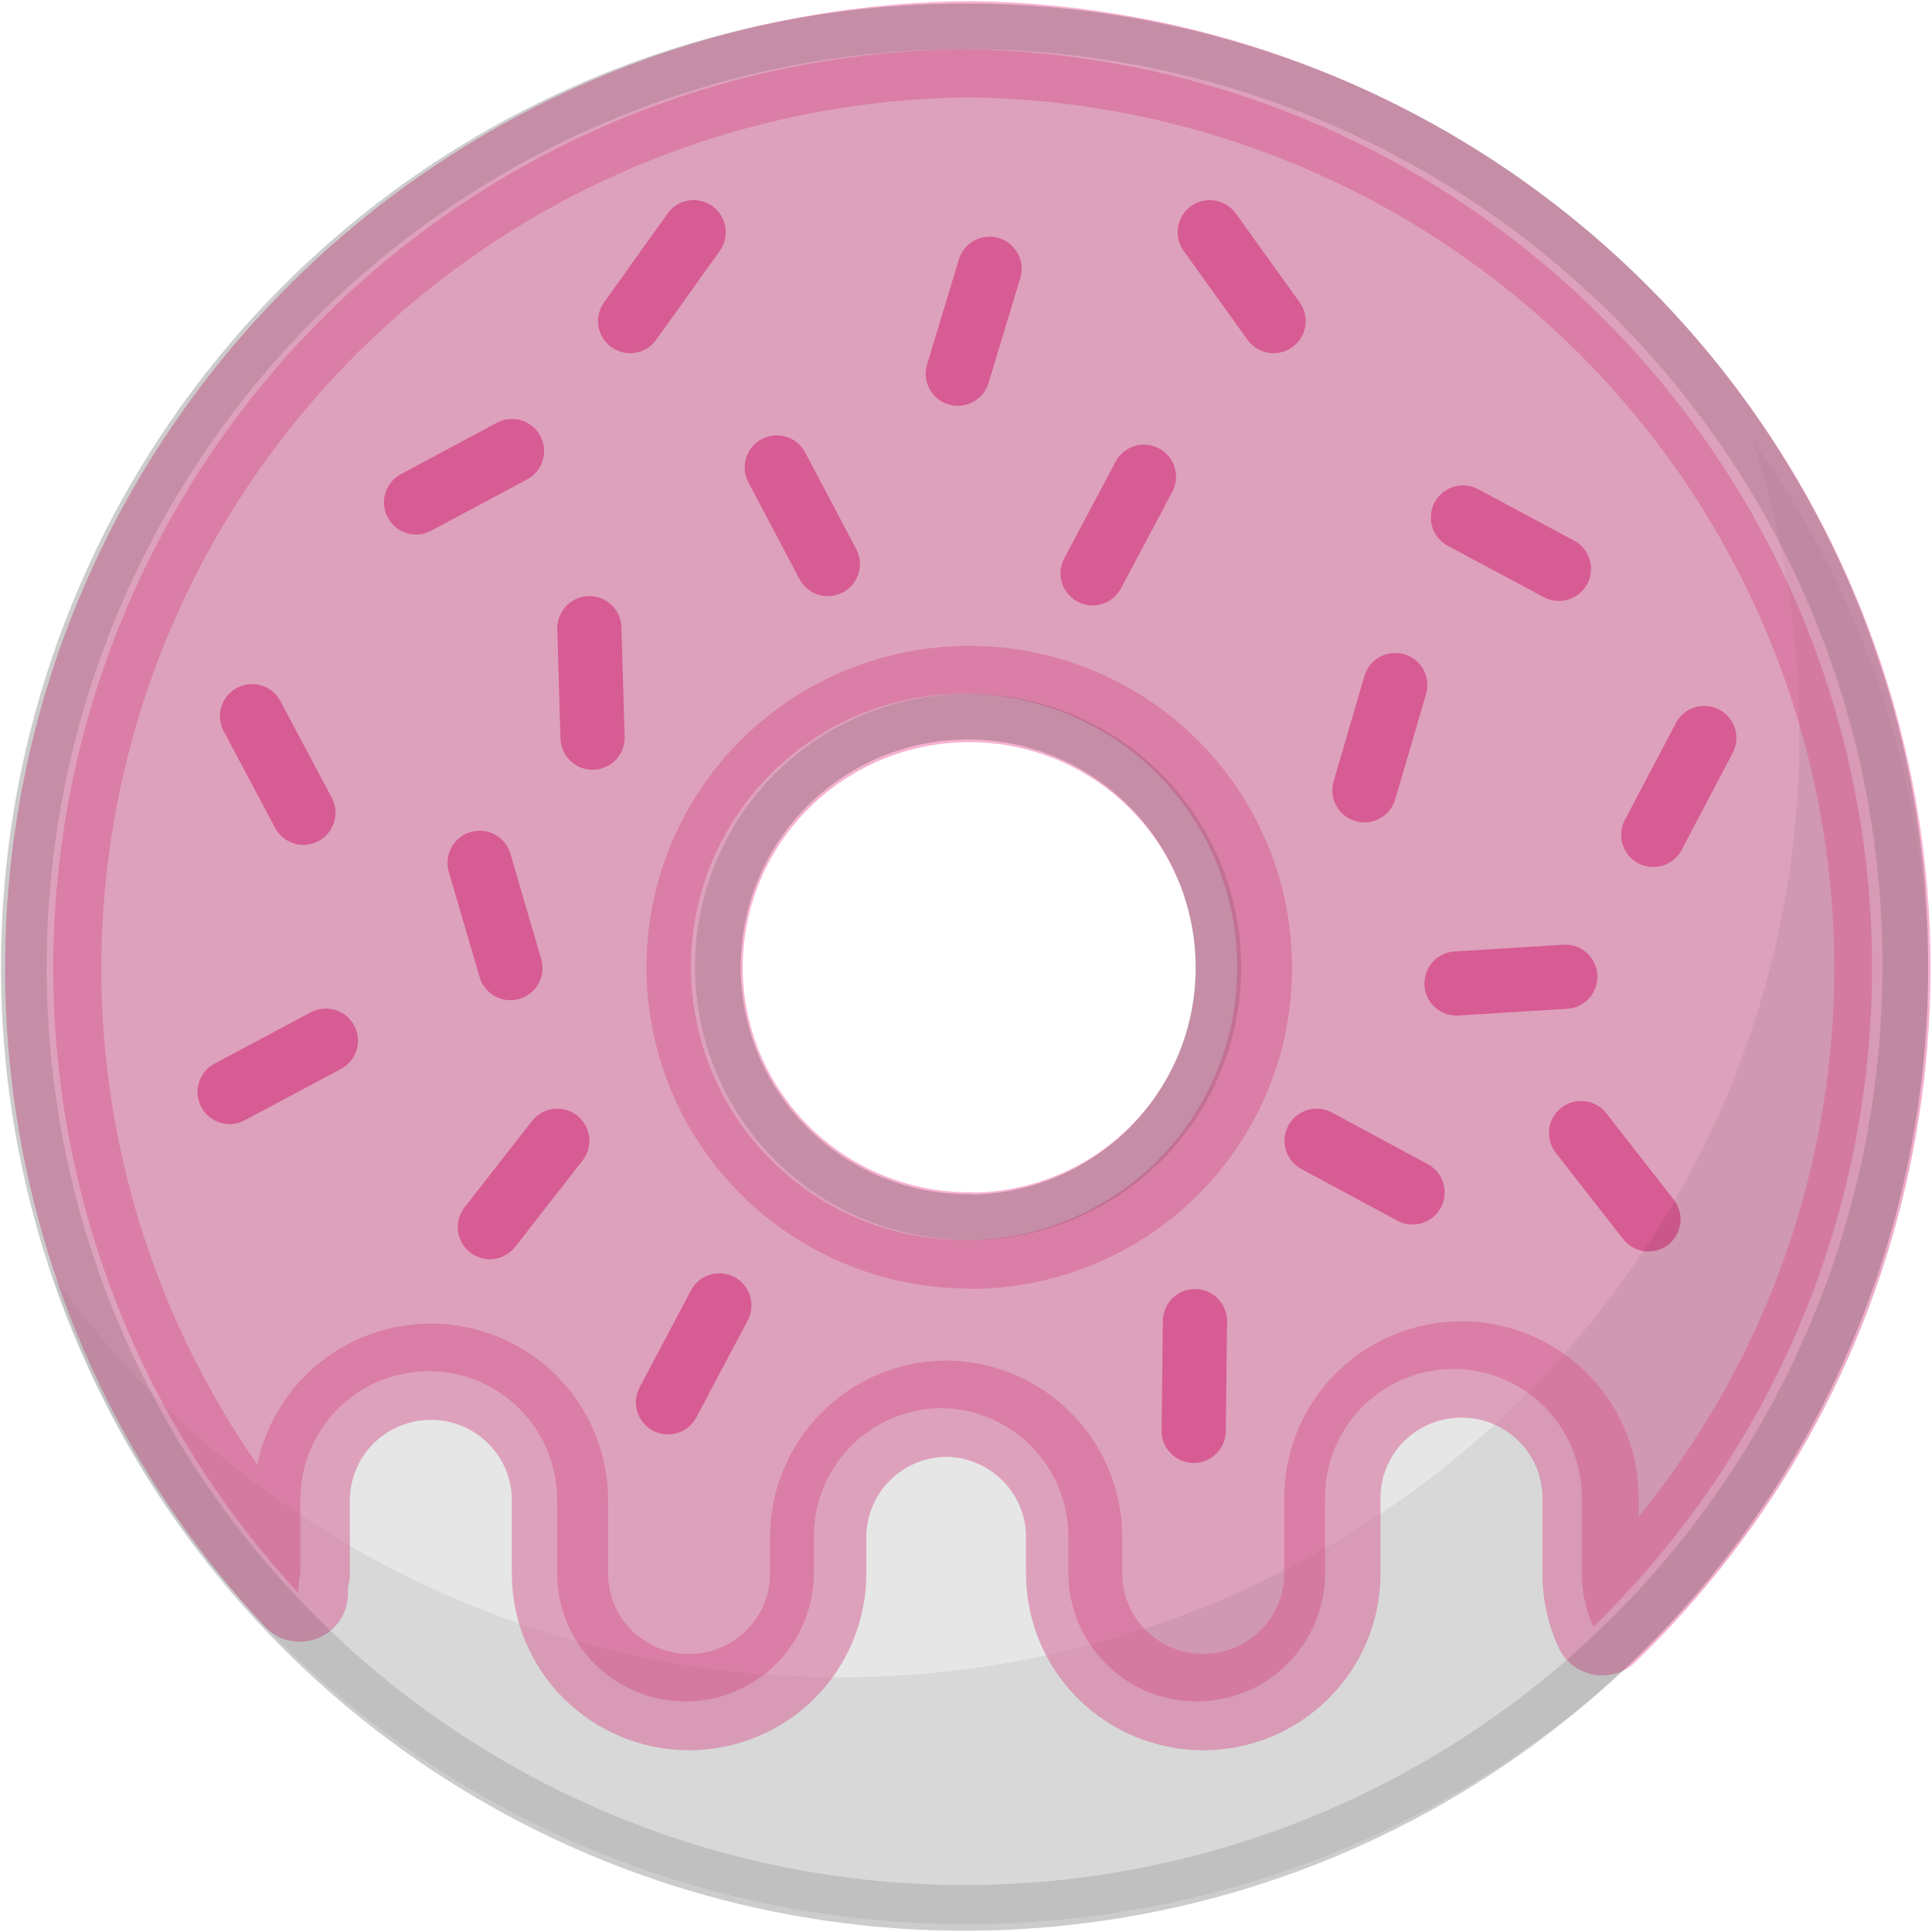 <svg width="745" height="745" viewBox="0 0 745 745" fill="none" xmlns="http://www.w3.org/2000/svg">
<path d="M372.483 19C303.74 19.456 236.614 39.899 179.288 77.839C121.961 115.779 76.909 169.577 49.623 232.674C22.338 295.772 13.998 365.444 25.618 433.2C37.239 500.955 68.32 563.866 115.071 614.265C115.071 611.666 115.071 609.191 115.814 606.592V578.252C115.814 571.752 117.094 565.315 119.582 559.309C122.07 553.303 125.716 547.846 130.313 543.249C134.909 538.652 140.366 535.006 146.372 532.518C152.378 530.031 158.815 528.75 165.316 528.75C171.817 528.75 178.254 530.031 184.26 532.518C190.266 535.006 195.723 538.652 200.319 543.249C204.916 547.846 208.562 553.303 211.05 559.309C213.538 565.315 214.818 571.752 214.818 578.252V606.592C214.818 619.721 220.034 632.312 229.317 641.596C238.601 650.879 251.192 656.095 264.321 656.095C277.45 656.095 290.041 650.879 299.324 641.596C308.608 632.312 313.823 619.721 313.823 606.592V592.484C313.821 579.504 318.917 567.043 328.014 557.784C337.111 548.525 349.481 543.209 362.459 542.982C375.588 542.982 388.179 548.197 397.462 557.481C406.746 566.764 411.961 579.355 411.961 592.484V606.592C411.961 619.721 417.177 632.312 426.46 641.596C435.744 650.879 448.335 656.095 461.464 656.095C474.592 656.095 487.184 650.879 496.467 641.596C505.751 632.312 510.966 619.721 510.966 606.592V578.252C510.736 565.124 515.731 552.441 524.852 542.995C533.973 533.549 546.473 528.114 559.602 527.884C572.731 527.654 585.413 532.649 594.859 541.77C604.305 550.891 609.741 563.391 609.971 576.52V606.592C609.95 613.722 611.47 620.772 614.426 627.26C664.707 578.435 699.373 515.79 714.036 447.254C728.698 378.718 722.698 307.373 696.794 242.249C670.89 177.125 626.247 121.151 568.517 81.41C510.786 41.669 442.563 19.95 372.483 19V19ZM372.483 478.134C351.617 478.281 331.178 472.226 313.759 460.739C296.34 449.251 282.725 432.847 274.644 413.609C266.563 394.371 264.378 373.166 268.367 352.685C272.357 332.204 282.34 313.369 297.052 298.571C311.763 283.772 330.538 273.678 350.996 269.568C371.453 265.457 392.671 267.517 411.956 275.485C431.241 283.453 447.725 296.97 459.315 314.321C470.906 331.672 477.081 352.075 477.057 372.942C477.106 386.723 474.44 400.379 469.211 413.131C463.982 425.882 456.293 437.478 446.582 447.258C436.871 457.037 425.33 464.808 412.616 470.127C399.902 475.446 386.265 478.209 372.483 478.258V478.134Z" fill="#EE66A3" fill-opacity="0.5"/>
<path d="M277.388 503.376L257.587 540.75" stroke="#EE66A3" stroke-width="24.751" stroke-linecap="round" stroke-linejoin="round"/>
<path d="M538.018 264.156L526.137 304.748" stroke="#EE66A3" stroke-width="24.751" stroke-linecap="round" stroke-linejoin="round"/>
<path d="M460.793 509.44L460.298 551.764" stroke="#EE66A3" stroke-width="24.751" stroke-linecap="round" stroke-linejoin="round"/>
<path d="M609.672 436.919L635.661 470.21" stroke="#EE66A3" stroke-width="24.751" stroke-linecap="round" stroke-linejoin="round"/>
<path d="M603.608 376.65L561.654 379.249" stroke="#EE66A3" stroke-width="24.751" stroke-linecap="round" stroke-linejoin="round"/>
<path d="M441.116 183.838L421.315 221.089" stroke="#EE66A3" stroke-width="24.751" stroke-linecap="round" stroke-linejoin="round"/>
<path d="M657.194 284.576L637.517 321.95" stroke="#EE66A3" stroke-width="24.751" stroke-linecap="round" stroke-linejoin="round"/>
<path d="M564.13 199.555L601.133 219.356" stroke="#EE66A3" stroke-width="24.751" stroke-linecap="round" stroke-linejoin="round"/>
<path d="M507.697 439.889L544.7 459.814" stroke="#EE66A3" stroke-width="24.751" stroke-linecap="round" stroke-linejoin="round"/>
<path d="M466.486 89.537L491.113 123.817" stroke="#EE66A3" stroke-width="24.751" stroke-linecap="round" stroke-linejoin="round"/>
<path d="M381.59 103.645L369.338 144.113" stroke="#EE66A3" stroke-width="24.751" stroke-linecap="round" stroke-linejoin="round"/>
<path d="M184.942 332.717L196.823 373.309" stroke="#EE66A3" stroke-width="24.751" stroke-linecap="round" stroke-linejoin="round"/>
<path d="M214.892 439.889L188.903 473.18" stroke="#EE66A3" stroke-width="24.751" stroke-linecap="round" stroke-linejoin="round"/>
<path d="M227.265 242.251L228.503 284.452" stroke="#EE66A3" stroke-width="24.751" stroke-linecap="round" stroke-linejoin="round"/>
<path d="M299.54 180.25L319.217 217.5" stroke="#EE66A3" stroke-width="24.751" stroke-linecap="round" stroke-linejoin="round"/>
<path d="M97.198 276.16L116.999 313.411" stroke="#EE66A3" stroke-width="24.751" stroke-linecap="round" stroke-linejoin="round"/>
<path d="M197.44 173.938L160.438 193.739" stroke="#EE66A3" stroke-width="24.751" stroke-linecap="round" stroke-linejoin="round"/>
<path d="M125.663 401.277L88.536 421.078" stroke="#EE66A3" stroke-width="24.751" stroke-linecap="round" stroke-linejoin="round"/>
<path d="M267.487 89.537L242.983 123.817" stroke="#EE66A3" stroke-width="24.751" stroke-linecap="round" stroke-linejoin="round"/>
<path opacity="0.3" d="M675.987 170.15C687.767 206.329 693.788 244.068 693.84 282.041C694.368 359.319 669.647 434.737 623.288 497.282C576.929 559.827 511.36 606.222 436.157 629.692C360.954 653.161 280.057 652.475 205.281 627.735C130.504 602.994 65.765 555.494 20.519 492.173C37.137 541.766 64.483 587.266 100.693 625.572C136.903 663.877 181.124 694.086 230.341 714.14C279.559 734.193 332.614 743.618 385.89 741.773C439.165 739.928 491.408 726.855 539.055 703.447C586.702 680.039 628.632 646.845 661.987 606.13C695.341 565.415 719.335 518.136 732.332 467.518C745.329 416.9 747.023 364.132 737.3 312.815C727.576 261.497 706.663 212.836 675.987 170.15V170.15Z" fill="#010101" fill-opacity="0.2"/>
<path d="M374.496 19C305.36 19.456 237.85 39.908 180.196 77.863C122.541 115.818 77.231 169.637 49.79 232.759C22.349 295.882 13.96 365.582 25.648 433.364C37.335 501.147 68.593 564.083 115.612 614.502C115.612 611.902 115.612 609.426 116.359 606.826V578.475C116.359 571.972 117.647 565.532 120.148 559.524C122.65 553.515 126.318 548.056 130.941 543.458C135.564 538.859 141.052 535.211 147.092 532.723C153.132 530.234 159.606 528.953 166.144 528.953C172.682 528.953 179.156 530.234 185.196 532.723C191.237 535.211 196.725 538.859 201.348 543.458C205.971 548.056 209.638 553.515 212.14 559.524C214.642 565.532 215.93 571.972 215.93 578.475V606.826C215.93 619.961 221.175 632.557 230.512 641.844C239.848 651.131 252.511 656.348 265.715 656.348C278.919 656.348 291.582 651.131 300.919 641.844C310.255 632.557 315.501 619.961 315.501 606.826V592.713C315.499 579.727 320.624 567.261 329.773 557.998C338.922 548.735 351.362 543.418 364.415 543.191C377.619 543.191 390.282 548.408 399.618 557.695C408.955 566.982 414.2 579.579 414.2 592.713V606.826C414.2 619.961 419.446 632.557 428.782 641.844C438.119 651.131 450.782 656.348 463.986 656.348C477.19 656.348 489.853 651.131 499.189 641.844C508.526 632.557 513.771 619.961 513.771 606.826V578.475C513.54 565.341 518.564 552.654 527.737 543.204C536.91 533.754 549.482 528.316 562.685 528.086C575.889 527.857 588.644 532.854 598.144 541.978C607.644 551.103 613.111 563.608 613.342 576.742V606.826C613.321 613.959 614.85 621.011 617.823 627.502C668.392 578.657 703.256 515.987 718.003 447.424C732.749 378.861 726.714 307.488 700.662 242.338C674.61 177.188 629.712 121.191 571.651 81.435C513.591 41.678 444.977 19.95 374.496 19V19ZM374.496 478.317C353.511 478.464 332.955 472.407 315.436 460.914C297.917 449.422 284.225 433.012 276.098 413.766C267.97 394.521 265.773 373.307 269.785 352.818C273.797 332.328 283.838 313.486 298.633 298.682C313.429 283.878 332.312 273.779 352.886 269.667C373.461 265.556 394.799 267.616 414.195 275.587C433.59 283.558 450.168 297.08 461.825 314.438C473.482 331.796 479.692 352.208 479.668 373.082C479.717 386.87 477.036 400.531 471.777 413.287C466.518 426.044 458.785 437.645 449.019 447.428C439.253 457.212 427.645 464.986 414.859 470.307C402.072 475.628 388.357 478.392 374.496 478.441V478.317Z" stroke="#EE66A3" stroke-opacity="0.5" stroke-width="37.127" stroke-linecap="round" stroke-linejoin="round"/>
<path d="M374.046 19.006C303.954 18.59 235.318 38.993 176.836 77.631C118.355 116.268 72.662 171.4 45.55 236.036C18.438 300.673 11.128 371.904 24.547 440.7C37.965 509.496 71.507 572.759 120.922 622.469C170.337 672.179 233.399 706.098 302.114 719.927C370.828 733.755 442.102 726.87 506.899 700.144C571.696 673.418 627.099 628.054 666.084 569.804C705.07 511.554 725.882 443.04 725.883 372.948C726.03 326.603 717.045 280.684 699.441 237.813C681.837 194.942 655.96 155.959 623.287 123.091C590.614 90.222 551.786 64.113 509.02 46.254C466.255 28.395 420.39 19.136 374.046 19.006ZM374.046 478.14C353.18 478.287 332.741 472.233 315.321 460.745C297.902 449.257 284.288 432.853 276.206 413.615C268.125 394.378 265.94 373.173 269.93 352.691C273.919 332.21 283.903 313.375 298.614 298.577C313.325 283.779 332.101 273.684 352.558 269.574C373.016 265.464 394.233 267.523 413.518 275.491C432.804 283.459 449.287 296.976 460.878 314.327C472.468 331.678 478.643 352.081 478.619 372.948C478.668 386.729 476.002 400.386 470.773 413.137C465.544 425.888 457.855 437.485 448.144 447.264C438.434 457.044 426.892 464.815 414.178 470.134C401.464 475.453 387.827 478.215 374.046 478.264V478.14Z" fill="#010101" fill-opacity="0.1"/>
<path d="M410.775 462C399.563 466.69 387.568 469.211 375.425 469.432C374.951 469.357 374.469 469.32 373.983 469.323C354.864 469.458 336.136 463.911 320.176 453.384C304.215 442.858 291.74 427.828 284.335 410.201C276.93 392.573 274.929 373.144 278.584 354.377C282.24 335.61 291.387 318.352 304.867 304.793C318.346 291.234 335.55 281.984 354.295 278.218C373.04 274.452 392.481 276.339 410.152 283.64C427.822 290.941 442.926 303.326 453.546 319.225C464.166 335.123 469.824 353.818 469.802 372.938L469.802 372.979C469.847 385.603 467.405 398.112 462.615 409.792C457.826 421.471 450.782 432.094 441.888 441.052C432.993 450.009 422.421 457.128 410.775 462ZM374.084 10.189C302.252 9.765 231.91 30.677 171.976 70.274C112.038 109.874 65.207 166.379 37.419 232.626C9.632 298.872 2.14 371.878 15.893 442.388C29.645 512.897 64.023 577.736 114.669 628.685C165.315 679.634 229.948 714.398 300.374 728.57C370.801 742.743 443.85 735.686 510.261 708.295C576.672 680.903 633.455 634.409 673.411 574.708C713.363 515.015 734.694 444.804 734.7 372.976C734.85 325.473 725.641 278.406 707.597 234.464C689.553 190.521 663.029 150.564 629.54 116.875C596.051 83.185 556.252 56.423 512.418 38.118C468.588 19.814 421.582 10.324 374.084 10.189Z" stroke="#010101" stroke-opacity="0.2" stroke-width="17.634" stroke-linecap="round" stroke-linejoin="round"/>
</svg>
